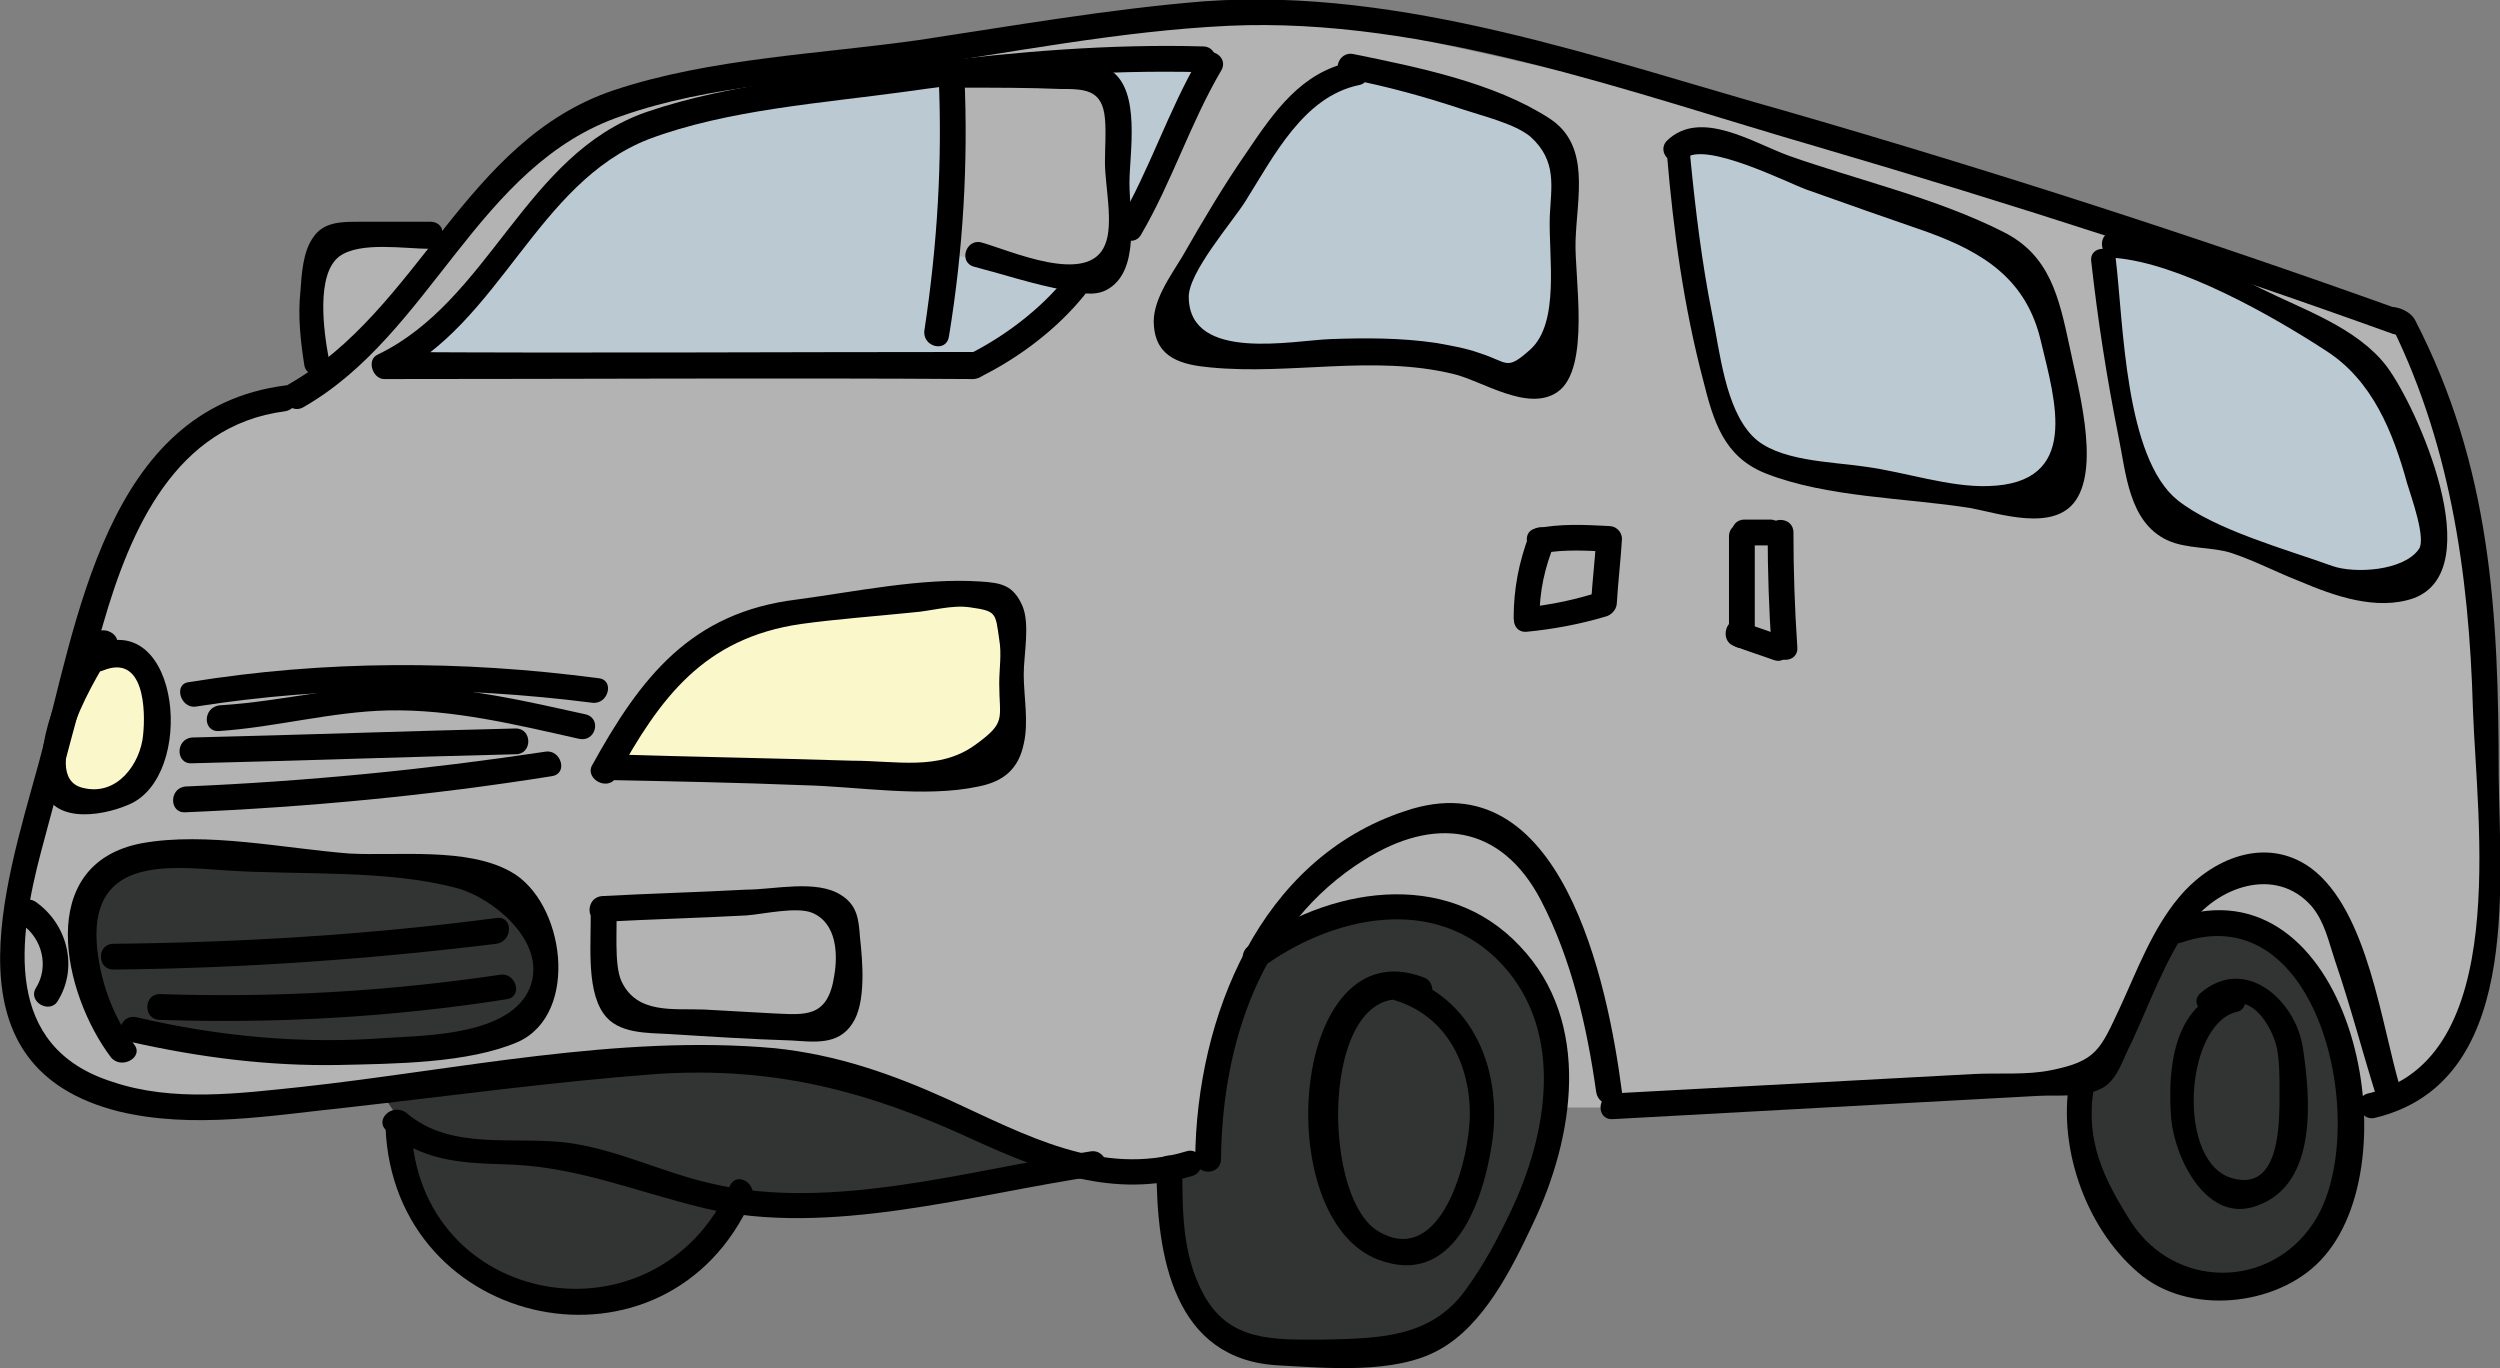 <?xml version="1.0" encoding="utf-8"?>
<!-- Generator: Adobe Illustrator 22.1.0, SVG Export Plug-In . SVG Version: 6.00 Build 0)  -->
<svg version="1.1" id="a8" xmlns="http://www.w3.org/2000/svg" xmlns:xlink="http://www.w3.org/1999/xlink" x="0px" y="0px"
	 viewBox="0 0 193.9 106.1" style="enable-background:new 0 0 193.9 106.1;" xml:space="preserve">
<rect x="0" y="0" width="193.9" height="106.1" fill="#808080" stroke="none"/>
<style type="text/css">
	.st0{fill:#B3B3B3;}
	.st1{fill:#323333;}
	.st2{fill:#FAF8CA;}
	.st3{fill:#BBCAD2;}
</style>
<path class="st0" d="M93.7,89.5c0,0-6.9,3.4-15.2-1.2s-15.9-8.5-49.1-3.8s-28.1-7-28.7-12.1C0.2,67.3,11,37.8,11,37.8
	s6.5-7.5,12.7-7.1l1.6-2.2c0,0-3.7-9.5,1.6-10.1s8.8-0.7,8.8-0.7S42.4,7.4,56.2,5.8S90.2,1,97.9,1s75.8,16.7,88.5,24
	c0,0,7.7,12.3,6.5,37.8c0,0,1.9,19.7-6.5,22.1l-3.7,1c0,0-1.5-16.3-13.6-13.9c0,0-4.1,9.4-7,11s-36.8,2.9-36.8,2.9H121
	c0,0,0.6-22.1-22.6-13.1C98.4,72.8,93.1,80.6,93.7,89.5z"/>
<path class="st1" d="M9.7,80.3C6.6,76,4.3,68,11.3,66.7s23.8-0.4,27.7,2.1s5.4,9.9-0.2,11.4s-15,1.5-18.4,1
	C17,80.6,9.7,80.3,9.7,80.3z"/>
<path class="st1" d="M29.4,84.5l2.3,3.4c0,0-1.4,12.1,13.8,12.8c0,0,7.3-0.5,11.2-7.3c0,0,21.5,0.4,25.6-3.5c0,0-15.9-7.2-22.3-7.7
	C53.7,81.7,29.4,84.5,29.4,84.5z"/>
<path class="st1" d="M90.8,90.5c-0.4,9.5,1.8,14.4,11.8,14.4s12.7-3.4,15.8-10.9s4-18.1-2.8-21.3s-14-1.3-17.6,1.2
	c0,0-4.9,6.5-4.3,15.7L90.8,90.5z"/>
<path class="st1" d="M169,71.9c-2.4,2.5-4.3,10.4-7.3,11.7c0,0-1.5,7.2,2.6,11.3c4.1,4.2,11.4,7.7,16.6,0.4c0,0,3.7-7.2-0.3-16.9
	S169,71.9,169,71.9z"/>
<path class="st2" d="M47.8,59.3c2.2-3.7,4-11.1,19.6-12.2c0,0,9.8-1.5,10.8-0.6C79,47.4,77.7,59,77.7,59S73.3,61.4,47.8,59.3z"/>
<path class="st2" d="M6,52.1c2.2-2.4,5.2-2.2,6,1.1c0.8,3.4-0.1,8.2-4.9,8.9C2.4,62.8,3.8,59,3.8,59L6,52.1z"/>
<path class="st3" d="M30.3,28c5.8-4,13.2-15.5,19.4-17.8s24.1-4.3,24.1-4.3S73,19.7,73.5,19.7s9.9,2.1,9.9,2.1l-7.9,6.6L30.3,28z"/>
<path class="st3" d="M83.7,4.7L93.6,5l-6.3,13c0,0-0.1-11.5-1.8-12.1S83.7,4.7,83.7,4.7z"/>
<path class="st3" d="M104.7,5.5c-4.2,2.3-13.5,14.7-14,18.7c-0.6,4,8.6,3.1,8.6,3.1s14-0.6,19.1,2.3c0,0,3.3-0.8,3-6.1
	s1.3-11-0.7-12.7S104.7,5.5,104.7,5.5z"/>
<path class="st3" d="M130.1,11.9c0,0,2.4,20.4,5,22.5c2.6,2.1,21.5,5.7,23.9,3.7s1.6-13.6-2.1-17.7C153.3,16.3,131.3,9.8,130.1,11.9
	z"/>
<path class="st3" d="M163.2,20.1c0.1,3.8,1.7,17,3.7,19.1s16.1,6.3,16.1,6.3s5.2,1.7,5.5-3.4s-1.4-11.9-5.5-14.7
	C178.9,24.5,164.3,16.6,163.2,20.1z"/>
<g>
	<g>
		<g>
			<path d="M23.5,31.6C33.5,25.9,37,12.8,48.2,9C55,6.6,62.8,6.3,70,5.3C78.4,4.1,86.8,2.4,95.3,2c15.3-0.7,31.2,5.2,45.7,9.4
				c15,4.4,29.9,9.2,44.6,14.5c1.2,0.4,1.7-1.5,0.5-1.9c-15.6-5.6-31.4-10.7-47.3-15.3c-14.6-4.1-30-9.7-45.4-8.6
				C86,0.7,78.6,2,71.3,3.1C63.6,4.2,55.1,4.5,47.6,7c-11.6,3.9-15,17-25.2,22.8C21.3,30.5,22.4,32.2,23.5,31.6L23.5,31.6z"/>
		</g>
	</g>
	<g>
		<g>
			<path d="M22.1,29.9C8.2,31.7,6,48.2,3,59.2c-2.7,9.8-7.3,23.6,6.2,27c5.8,1.4,11.9,0.3,17.7-0.3c8-0.9,16-2,24-2.6
				c9.1-0.6,16.4,1.3,24.6,5.1c5.5,2.5,10.9,4.6,17,2.8c1.2-0.4,0.7-2.3-0.5-1.9c-6.6,2-12.5-1.3-18.4-4c-4.4-2-8.7-3.5-13.5-4
				c-12.1-1.1-24.8,1.7-36.7,3c-4.8,0.5-10,1.2-14.7-0.4C0.2,81.2,1.4,72.8,3.2,66C4.8,60.1,6.3,54.2,8,48.4
				c2.1-7.3,5.6-15.4,14.1-16.5C23.4,31.7,23.4,29.7,22.1,29.9L22.1,29.9z"/>
		</g>
	</g>
	<g>
		<g>
			<path d="M94.7,89.9c0.1-9,3.1-18.2,11.1-23.2c5.4-3.4,10.6-2.8,13.7,3.1c2.4,4.6,3.6,9.9,4.3,14.9c0.2,1.3,2.2,1.3,2,0
				c-1.1-8.5-4.7-25.9-16.8-21.8c-11.3,3.7-16.2,16-16.3,27C92.7,91.2,94.7,91.2,94.7,89.9L94.7,89.9z"/>
		</g>
	</g>
	<g>
		<g>
			<path d="M125.1,86.8c7.3-0.4,14.6-0.8,21.9-1.2c3.7-0.2,7.3-0.4,11-0.6c1.5-0.1,3.8,0.2,5.2-0.7c1.1-0.7,1.5-2.3,2.1-3.4
				c1.4-3,2.6-6.4,4.5-9.1c2.1-3,6.7-4.7,9.5-1.5c1,1.2,1.3,2.7,1.8,4.2c1.2,3.5,2.1,7,3.2,10.5c0.4,1.2,2.3,0.7,1.9-0.5
				c-1.5-4.9-2.5-13.9-7-17.2c-3.5-2.5-7.7-0.7-10.2,2.3c-2.1,2.5-3.3,5.8-4.6,8.6c-1.5,3.2-1.8,4.1-5.3,4.8c-1.9,0.4-4.1,0.2-6,0.3
				c-9.3,0.5-18.6,1-27.9,1.5C123.8,84.9,123.8,86.9,125.1,86.8L125.1,86.8z"/>
		</g>
	</g>
	<g>
		<g>
			<path d="M185.1,24.5c4.9,9.5,6.4,19.9,6.7,30.5c0.3,8.7,3,27.2-8.1,29.8c-1.3,0.3-0.7,2.2,0.5,1.9c11.3-2.7,9.7-17.7,9.6-26.5
				c0-12.7-0.6-24-6.5-35.4C186.7,23.7,184.4,23.4,185.1,24.5L185.1,24.5z"/>
		</g>
	</g>
	<g>
		<g>
			<path d="M47.8,60.3c3.4-6.2,6.8-10.8,14.3-11.9c2.9-0.4,5.8-0.6,8.7-0.9c1.4-0.1,3-0.6,4.4-0.4c2.1,0.3,2,0.4,2.3,2.5
				c0.2,1.1,0,2.3,0,3.4c0,2.8,0.6,3-1.9,4.8c-2.8,2-6.1,1.2-9.5,1.2c-6.3-0.2-12.6-0.3-18.9-0.5c-1.3,0-1.3,2,0,2
				c5,0.1,10.1,0.2,15.1,0.4c4.3,0.1,9.4,1,13.6,0.1c2-0.4,3.1-1.4,3.5-3.3c0.4-1.7,0-3.7,0-5.4c0-1.5,0.5-3.9-0.1-5.3
				c-0.7-1.6-1.6-1.8-3.3-1.9c-4.5-0.3-9.7,0.8-14.2,1.4c-8.2,1-12.1,6-15.9,12.9C45.4,60.4,47.1,61.4,47.8,60.3L47.8,60.3z"/>
		</g>
	</g>
	<g>
		<g>
			<path d="M8,52c3.2-1.3,3.3,3.1,3.1,5c-0.2,2.2-2,4.8-4.7,4.1c-3.6-0.9,1.3-9.2,2.5-10.8c0.8-1-1-2-1.7-1c-2.2,3-4.4,7.5-3.9,11.4
				c0.4,3.2,4.4,2.7,6.7,1.7c5.2-2.2,4-15.1-2.5-12.4C6.3,50.5,6.8,52.5,8,52L8,52z"/>
		</g>
	</g>
	<g>
		<g>
			<path d="M15.2,54.8c10.2-1.6,20.4-1.6,30.7-0.3c1.3,0.2,1.8-1.8,0.5-1.9c-10.6-1.4-21.2-1.4-31.7,0.3C13.4,53,14,55,15.2,54.8
				L15.2,54.8z"/>
		</g>
	</g>
	<g>
		<g>
			<path d="M17,56.7c4.4-0.3,8.7-1.5,13.1-1.6c5-0.1,9.9,1.1,14.8,2.2c1.3,0.3,1.8-1.6,0.5-1.9c-4.5-1-8.9-2-13.5-2.2
				c-5-0.2-9.8,1.2-14.8,1.5C15.7,54.8,15.7,56.8,17,56.7L17,56.7z"/>
		</g>
	</g>
	<g>
		<g>
			<path d="M14.9,59.2c8.4-0.2,16.7-0.5,25.1-0.7c1.3,0,1.3-2,0-2c-8.4,0.2-16.7,0.5-25.1,0.7C13.6,57.3,13.6,59.3,14.9,59.2
				L14.9,59.2z"/>
		</g>
	</g>
	<g>
		<g>
			<path d="M14.4,63c9.5-0.4,19-1.3,28.4-2.8c1.3-0.2,0.7-2.1-0.5-1.9C33,59.7,23.8,60.6,14.4,61C13.1,61.1,13.1,63.1,14.4,63
				L14.4,63z"/>
		</g>
	</g>
	<g>
		<g>
			<path d="M10.4,81c-1.7-2.2-2.7-5.1-2.9-7.9c-0.4-6.6,5.6-5.9,9.9-5.6c5.7,0.4,12.6-0.1,18.1,1.4c2.6,0.7,7,4.1,5.6,7.7
				c-1.5,3.7-8,3.7-11.1,3.9c-6.5,0.5-13-0.1-19.4-1.6c-1.3-0.3-1.8,1.6-0.5,1.9c5.3,1.2,10.7,1.9,16.2,1.8c4.1-0.1,10-0.1,13.9-1.8
				c4.8-2.2,3.6-10.9-0.6-13.2c-3.4-1.9-8.7-1.2-12.5-1.4C22,65.8,16,64.5,11,65.4C2.6,67,4.9,77.1,8.6,82C9.4,83,11.2,82,10.4,81
				L10.4,81z"/>
		</g>
	</g>
	<g>
		<g>
			<path d="M8.8,75.2c10-0.1,19.9-0.8,29.7-2c1.3-0.2,1.3-2.2,0-2c-9.9,1.3-19.8,1.9-29.7,2C7.5,73.2,7.5,75.2,8.8,75.2L8.8,75.2z"
				/>
		</g>
	</g>
	<g>
		<g>
			<path d="M12.4,79.1c9,0.3,18-0.2,26.9-1.6c1.3-0.2,0.7-2.1-0.5-1.9c-8.8,1.3-17.5,1.8-26.4,1.5C11.1,77.1,11.1,79.1,12.4,79.1
				L12.4,79.1z"/>
		</g>
	</g>
	<g>
		<g>
			<path d="M45.8,70.5c0.1,2.3-0.4,6.1,1,8.1c1.1,1.6,3.4,1.5,5.1,1.6c3.2,0.2,6.3,0.4,9.5,0.5c1.7,0.1,3.6,0.4,4.7-1.3
				c1.1-1.6,0.8-4.9,0.6-6.7c-0.1-1.4-0.2-2.5-1.5-3.3C63.3,68.2,60,69,57.9,69c-3.7,0.2-7.5,0.3-11.2,0.5c-1.3,0.1-1.3,2.1,0,2
				c3.7-0.2,7.5-0.3,11.2-0.5c1.3-0.1,3.9-0.7,5.1-0.2c1.9,0.8,2,3.2,1.7,4.9c-0.5,3.3-2.3,3-4.7,2.9c-1.8-0.1-3.6-0.2-5.4-0.3
				c-2.3-0.1-5.2,0.4-6.4-2.2c-0.6-1.3-0.3-4.2-0.4-5.7C47.7,69.2,45.7,69.2,45.8,70.5L45.8,70.5z"/>
		</g>
	</g>
	<g>
		<g>
			<path d="M1.7,71.7c1.6,1.1,2.1,3.3,1.1,4.9c-0.7,1.1,1.1,2.1,1.7,1c1.6-2.6,0.7-6-1.8-7.7C1.6,69.3,0.6,71,1.7,71.7L1.7,71.7z"/>
		</g>
	</g>
	<g>
		<g>
			<path d="M74.9,6.8c2.4,0,4.9,0,7.3,0.1c1.9,0,3.3,0,3.5,2.3c0.1,1.1,0,2.2,0,3.4c0,1.8,0.7,4.8,0,6.4c-1.3,3.2-7.4,0.4-9.6-0.2
				c-1.2-0.3-1.8,1.6-0.5,1.9c2.3,0.6,4.7,1.4,7,1.8c1.1,0.2,2.2,0.5,3.2,0c2.7-1.4,1.8-6,1.8-8.3s0.9-7.1-1.4-8.7
				c-1.1-0.8-2.8-0.6-4.1-0.6c-2.4,0-4.9,0-7.3-0.1C73.6,4.8,73.6,6.8,74.9,6.8L74.9,6.8z"/>
		</g>
	</g>
	<g>
		<g>
			<path d="M72.8,5.9c0.3,6.6-0.1,13.1-1.1,19.7c-0.2,1.3,1.7,1.8,1.9,0.5c1.1-6.7,1.5-13.4,1.2-20.2C74.8,4.6,72.8,4.6,72.8,5.9
				L72.8,5.9z"/>
		</g>
	</g>
	<g>
		<g>
			<path d="M33.4,17.2c-1.9,0-3.8,0-5.6,0c-1.3,0-2.7,0-3.5,1.2c-0.8,1.1-0.9,2.8-1,4.2c-0.2,1.9,0,3.8,0.3,5.7
				c0.2,1.3,2.2,0.7,1.9-0.5c-0.4-2.1-1-6.5,0.8-7.9c1.6-1.2,5.1-0.6,7.1-0.6C34.7,19.2,34.7,17.2,33.4,17.2L33.4,17.2z"/>
		</g>
	</g>
	<g>
		<g>
			<path d="M93,4.5c-2.4,4.1-3.8,8.6-6.2,12.7c-0.7,1.1,1.1,2.1,1.7,1c2.4-4.1,3.8-8.6,6.2-12.7C95.4,4.4,93.7,3.4,93,4.5L93,4.5z"
				/>
		</g>
	</g>
	<g>
		<g>
			<path d="M82.7,21.5c-2,2.5-4.8,4.6-7.6,6c-1.2,0.6-0.1,2.3,1,1.7c3-1.5,5.9-3.7,8-6.3C84.9,21.9,83.5,20.5,82.7,21.5L82.7,21.5z"
				/>
		</g>
	</g>
	<g>
		<g>
			<path d="M75.6,27.3c-15.2,0-30.5,0.1-45.7,0c0.2,0.6,0.3,1.2,0.5,1.9c8.4-4.1,11.2-15,19.9-18.4c6.1-2.3,13.5-2.8,20-3.7
				C78,6,85.6,5.4,93.3,5.6c1.3,0,1.3-2,0-2C86.1,3.4,78.9,4,71.7,4.9c-7,0.9-14.9,1.5-21.6,3.8C40.7,12,38,23.3,29.3,27.5
				c-0.9,0.4-0.4,1.9,0.5,1.9c15.2,0,30.5-0.1,45.7,0C76.9,29.3,76.9,27.3,75.6,27.3L75.6,27.3z"/>
		</g>
	</g>
	<g>
		<g>
			<path d="M104.8,4.8c-3.9,0.8-6,3.9-8.1,7c-1.8,2.6-3.4,5.3-5,8.1c-0.9,1.5-2.4,3.5-2.2,5.4c0.2,2.5,2.2,3,4.4,3.2
				c6.2,0.6,12.6-1,18.8,0.5c2.2,0.5,5.8,3,8.1,1.4c2.6-1.8,1.3-9,1.4-11.7c0.1-3.4,1.2-7.4-2-9.5c-4.3-2.8-10.3-4-15.2-5
				c-1.3-0.3-1.8,1.7-0.5,1.9c3.1,0.6,6,1.4,9,2.4c1.5,0.5,4,1.1,5.2,2.1c2.1,1.9,1.6,3.9,1.5,6.2c-0.1,3.1,0.8,8.2-1.5,10.3
				c-1.9,1.7-1.7,1-3.9,0.3c-1.1-0.4-2.3-0.6-3.4-0.8c-2.7-0.4-5.5-0.4-8.2-0.3c-2.9,0.1-10.9,1.8-11-3.2c-0.1-1.9,3.4-5.9,4.4-7.5
				c2.2-3.5,4.5-8.1,8.8-9C106.6,6.4,106.1,4.5,104.8,4.8L104.8,4.8z"/>
		</g>
	</g>
	<g>
		<g>
			<path d="M129.3,12.1c0.5,5.9,1.3,11.7,2.8,17.4c0.8,3.2,1.6,5.9,4.8,7.2c4.8,1.9,10.9,1.9,15.9,2.7c2.2,0.4,6.5,1.9,8.2-0.6
				c1.9-2.8,0.1-9-0.5-12c-0.8-3.7-1.5-7-5.1-8.8c-5.1-2.6-11.2-4-16.6-5.9c-2.8-1-6.9-3.7-9.5-1.2c-0.9,0.9,0.5,2.3,1.4,1.4
				c1.5-1.4,8,1.9,9.4,2.4c3.1,1.1,6.2,2.2,9.4,3.3c4.4,1.6,7.7,3.7,8.8,8.5c1.1,4.6,3.1,11-4.1,11.2c-3,0.1-6.5-1.1-9.5-1.5
				c-2.6-0.4-6.9-0.4-8.8-2.4c-2.1-2.2-2.5-6.5-3.1-9.4c-0.8-4-1.3-8.1-1.7-12.2C131.2,10.8,129.2,10.8,129.3,12.1L129.3,12.1z"/>
		</g>
	</g>
	<g>
		<g>
			<path d="M162.2,20.3c0.5,4.5,1.2,9,2.1,13.5c0.6,2.9,0.8,6.7,3.8,8.1c1.5,0.7,3.5,0.5,5,1c1.8,0.6,3.5,1.5,5.3,2.2
				c2.6,1.1,5.9,2.3,8.8,1.3c5.9-2.2,0.3-14.8-2.1-18c-2.3-3-6.5-4.4-9.7-6c-3.7-1.8-7.2-4.1-11.4-4.4c-1.3-0.1-1.3,1.9,0,2
				c5,0.4,12.1,4.4,16.4,7.2c3.6,2.3,5.2,6.3,6.3,10.3c0.3,1,1.5,4.3,0.9,5.1c-1.2,1.7-5,1.9-6.7,1.3c-3.6-1.3-9.1-2.8-12-5.1
				c-4.1-3.3-4.2-13.7-4.8-18.7C164,19,162,19,162.2,20.3L162.2,20.3z"/>
		</g>
	</g>
	<g>
		<g>
			<path d="M118.6,41.5c-0.8,2.1-1.2,4.2-1.2,6.4c0,1.3,2,1.3,2,0c0-2,0.4-3.9,1.2-5.8C121,40.9,119,40.4,118.6,41.5L118.6,41.5z"/>
		</g>
	</g>
	<g>
		<g>
			<path d="M119.7,42.9c1.6-0.3,3.5-0.2,5.1-0.1c-0.3-0.3-0.7-0.7-1-1c-0.1,1.7-0.3,3.3-0.4,5c-0.1,1.3,1.9,1.3,2,0
				c0.1-1.7,0.3-3.3,0.4-5c0-0.6-0.5-1-1-1c-1.9-0.1-3.8-0.2-5.7,0.2C117.9,41.2,118.4,43.2,119.7,42.9L119.7,42.9z"/>
		</g>
	</g>
	<g>
		<g>
			<path d="M118.4,49c2.1-0.2,4.2-0.6,6.2-1.2c1.2-0.4,0.7-2.3-0.5-1.9c-1.9,0.6-3.7,1-5.7,1.2C117.1,47.1,117.1,49.1,118.4,49
				L118.4,49z"/>
		</g>
	</g>
	<g>
		<g>
			<path d="M134.1,41.6c0,2.6,0,5.1,0,7.7c0,1.3,2,1.3,2,0c0-2.6,0-5.1,0-7.7C136.1,40.3,134.1,40.3,134.1,41.6L134.1,41.6z"/>
		</g>
	</g>
	<g>
		<g>
			<path d="M135.3,42.3c0.7,0,1.4,0,2,0c1.3,0,1.3-2,0-2c-0.7,0-1.4,0-2,0C134,40.3,134,42.3,135.3,42.3L135.3,42.3z"/>
		</g>
	</g>
	<g>
		<g>
			<path d="M134.5,50.1c1,0.4,2,0.7,3.1,1.1c1.2,0.4,1.7-1.5,0.5-1.9c-1-0.4-2-0.7-3.1-1.1C133.9,47.7,133.3,49.7,134.5,50.1
				L134.5,50.1z"/>
		</g>
	</g>
	<g>
		<g>
			<path d="M137.1,41.3c0,3,0.1,6,0.3,8.9c0.1,1.3,2.1,1.3,2,0c-0.2-3-0.3-5.9-0.3-8.9C139.1,40,137.1,40,137.1,41.3L137.1,41.3z"/>
		</g>
	</g>
	<g>
		<g>
			<path d="M30,87.7c2.7,2.3,5.6,2.5,9,2.6c5.6,0.1,10.2,2.1,15.6,3.4c9.7,2.3,20.9-1.1,30.5-2.5c1.3-0.2,0.7-2.1-0.5-1.9
				c-9.2,1.4-20.1,4.7-29.4,2.5c-3.6-0.8-7-2.5-10.7-3.1c-4.3-0.7-9.4,0.7-13-2.4C30.4,85.5,29,86.9,30,87.7L30,87.7z"/>
		</g>
	</g>
	<g>
		<g>
			<path d="M29.9,87.4c0.6,15.9,21.9,20.3,28.4,5.6c0.5-1.2-1.2-2.2-1.7-1c-5.7,12.7-24.2,9.5-24.7-4.6
				C31.8,86.1,29.8,86.1,29.9,87.4L29.9,87.4z"/>
		</g>
	</g>
	<g>
		<g>
			<path d="M89.7,90.6c0,6.8,1.3,14.9,9.5,15.3c3.7,0.2,9,0.7,12.4-1.2c3.5-1.9,5.7-6.4,7.3-9.8c3.2-6.7,4.6-15.6-1-21.5
				c-5.8-6.2-15-4.5-21.1,0c-1,0.8,0,2.5,1,1.7c5.4-4,13.5-5.9,18.7-0.3c4.9,5.3,3.5,13.2,0.7,19.1c-1,2.1-2.1,4.2-3.5,6.1
				c-2.7,3.8-6.8,3.8-11.1,3.9c-3.8,0-7.3,0.2-9.3-3.6c-1.6-3-1.6-6.4-1.6-9.7C91.7,89.3,89.7,89.3,89.7,90.6L89.7,90.6z"/>
		</g>
	</g>
	<g>
		<g>
			<path d="M110.4,75.8c-10.3-3.9-12,18.7-3.5,21.9c5.8,2.2,8.1-4.4,8.8-8.9c0.9-5.7-1.4-11.6-7.3-13.2c-1.2-0.3-1.8,1.6-0.5,1.9
				c4.1,1.1,6.1,4.8,6.1,8.9c0,3.5-2.2,12-7.1,9.1c-4.7-2.8-4.4-20.5,3.1-17.7C111.1,78.2,111.6,76.2,110.4,75.8L110.4,75.8z"/>
		</g>
	</g>
	<g>
		<g>
			<path d="M160.5,83.9c-0.9,5.3,1.4,11.7,5.7,15.1c4,3.1,10.9,2.2,14.1-1.6c6.9-8,1.8-30.8-11.6-26.2c-1.2,0.4-0.7,2.3,0.5,1.9
				c11-3.8,14.8,15,10.2,21.8c-3.4,5.1-10.7,5.1-14.1-0.1c-2.1-3.3-3.6-6.3-2.9-10.4C162.6,83.2,160.7,82.7,160.5,83.9L160.5,83.9z"
				/>
		</g>
	</g>
	<g>
		<g>
			<path d="M172.9,76.7c-4.4,1.2-4.8,6.3-4.5,10.1c0.3,3.1,2.8,8.2,6.7,6.7c4.7-1.7,4.1-8.4,3.5-12.3c-0.6-3.7-4.5-7.1-7.9-4.2
				c-1,0.8,0.4,2.2,1.4,1.4c2.3-1.9,4.1,1.1,4.5,2.9c0.2,1.1,0.2,2.2,0.2,3.3c0,2.4,0.1,7.8-3.6,6.8c-4.4-1.1-3.8-11.8,0.2-12.9
				C174.7,78.3,174.1,76.3,172.9,76.7L172.9,76.7z"/>
		</g>
	</g>
</g>
</svg>
